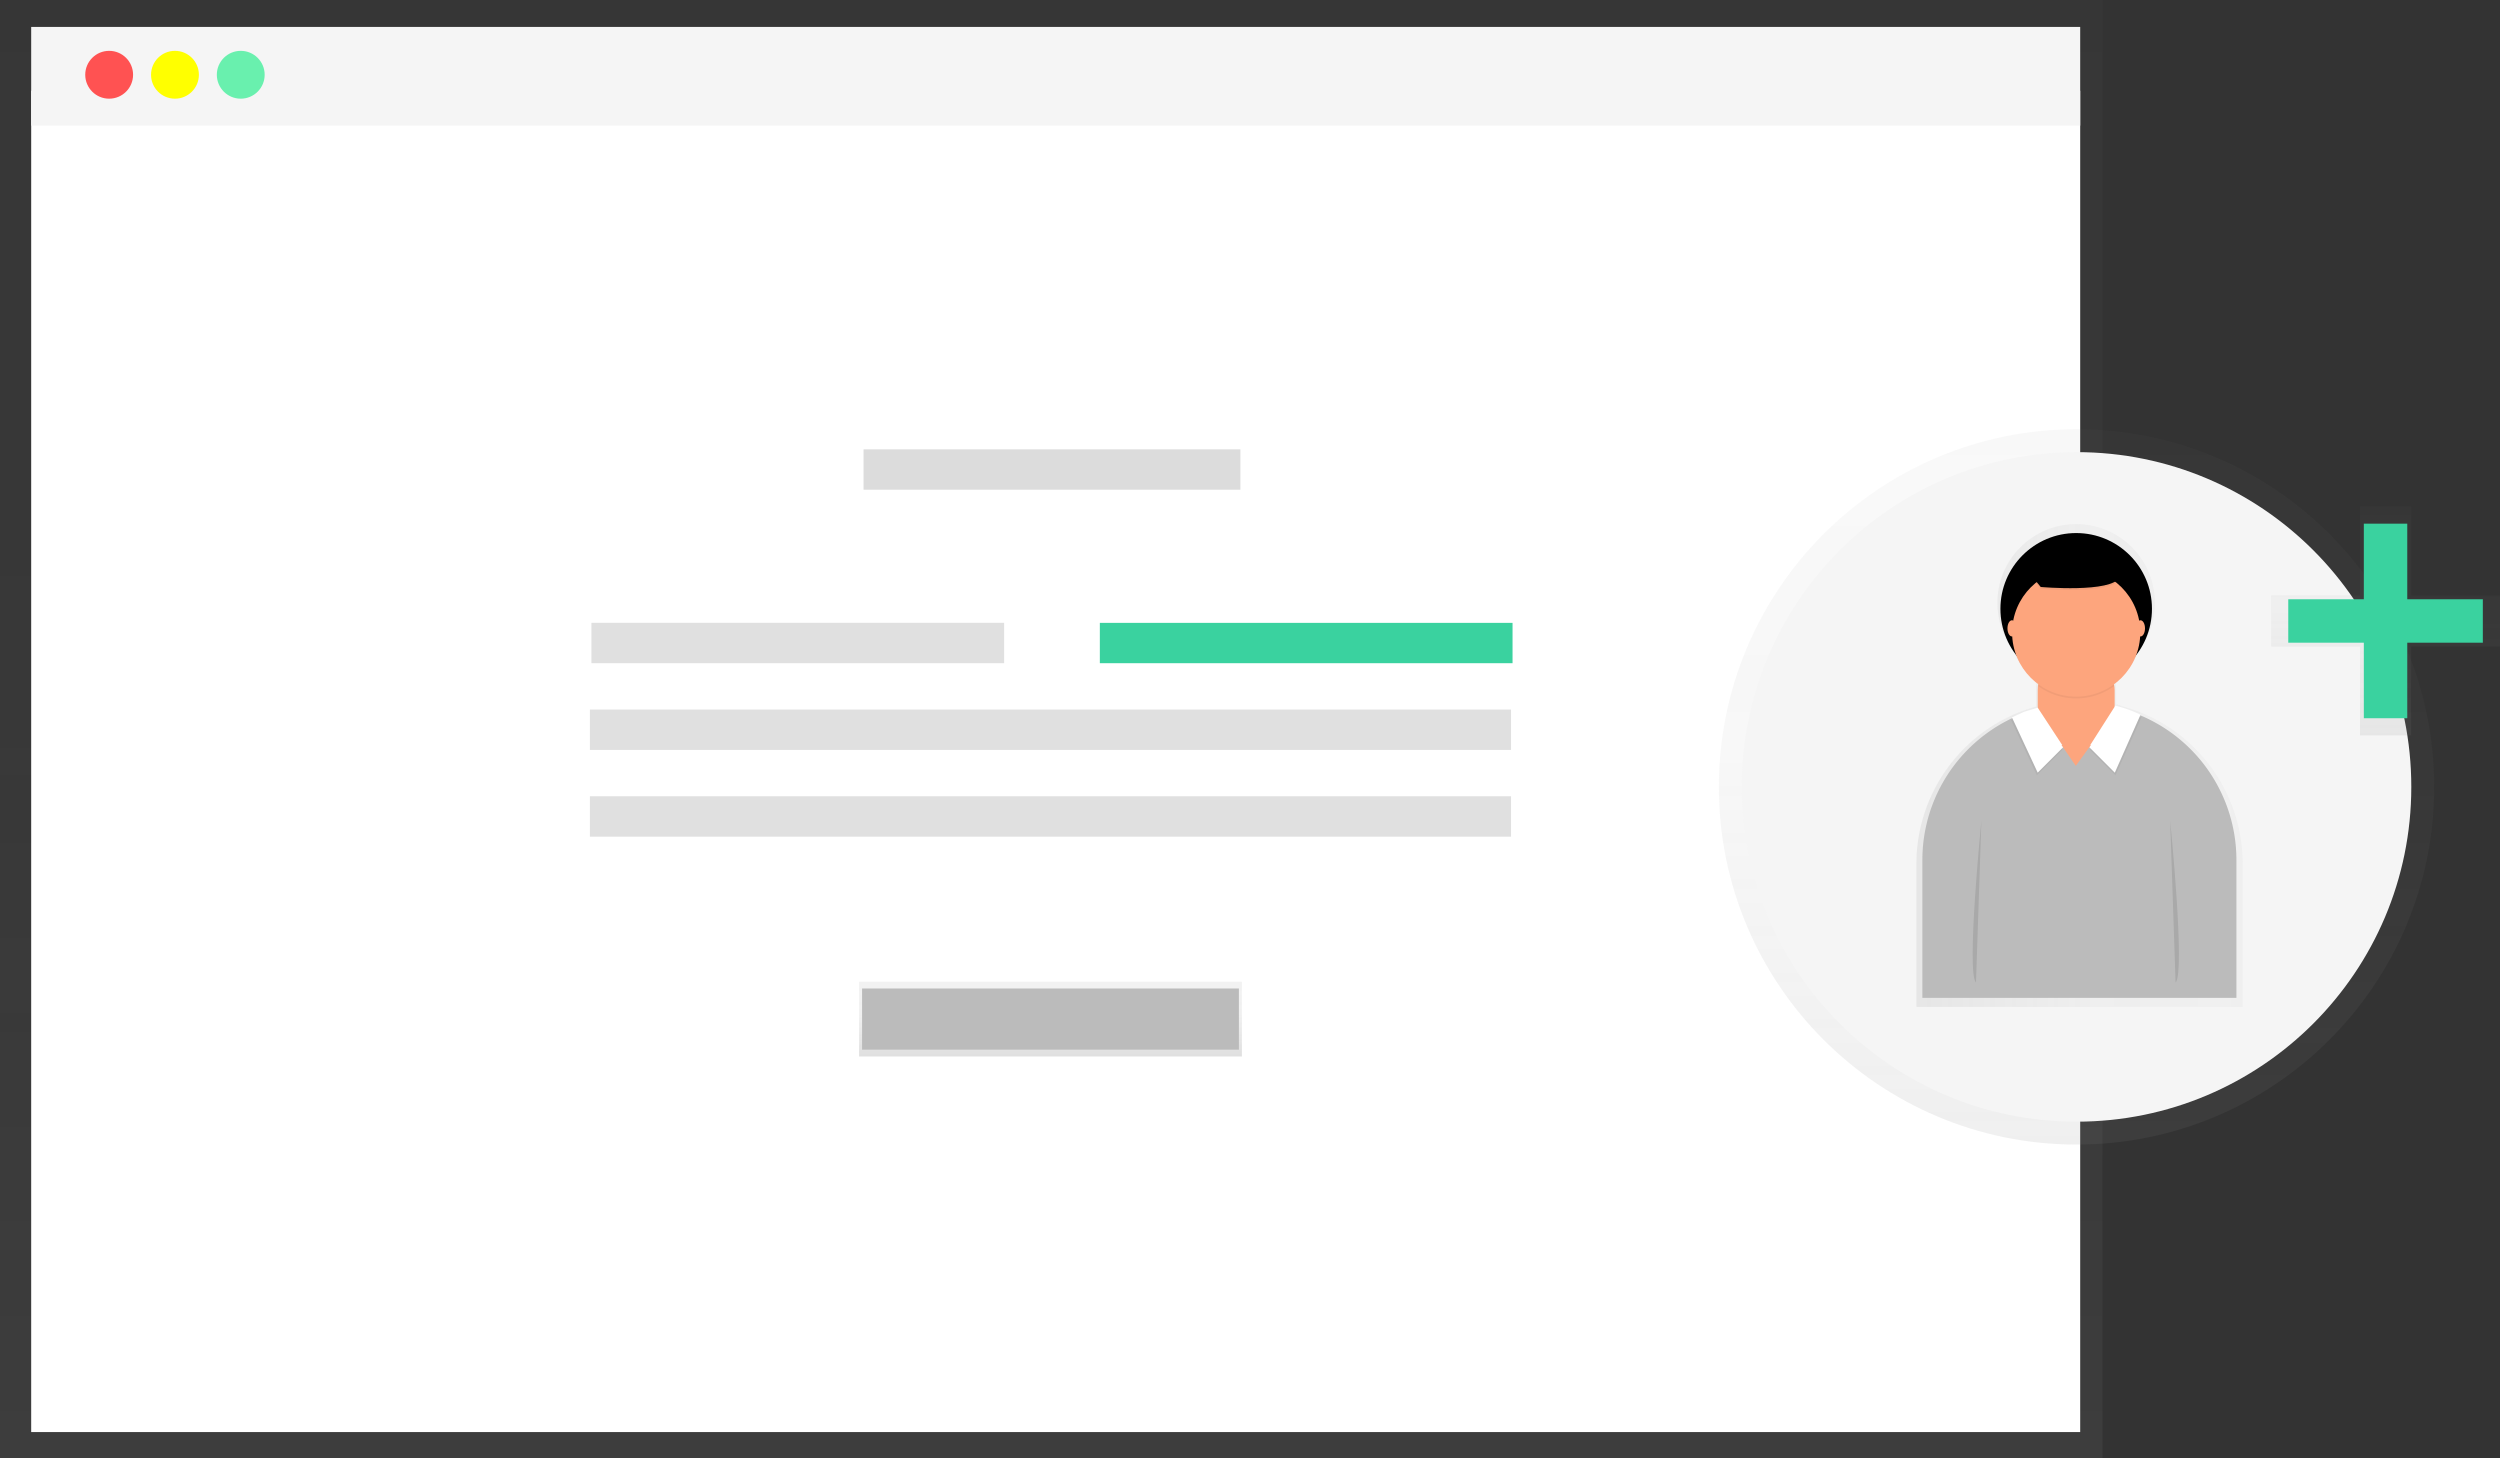 <svg data-name="Layer 1" xmlns="http://www.w3.org/2000/svg" xmlns:xlink="http://www.w3.org/1999/xlink" width="873.74" height="509.56"><rect width="100%" height="100%" fill="#333333" stroke="none"/><defs><linearGradient id="a" x1="367.4" y1="509.56" x2="367.4" gradientUnits="userSpaceOnUse"><stop offset="0" stop-color="gray" stop-opacity=".25"/><stop offset=".54" stop-color="gray" stop-opacity=".12"/><stop offset="1" stop-color="gray" stop-opacity=".1"/></linearGradient><linearGradient id="b" x1="367.14" y1="369.23" x2="367.14" y2="343.1" xlink:href="#a"/><linearGradient id="c" x1="725.74" y1="400.02" x2="725.74" y2="150.02" xlink:href="#a"/><linearGradient id="d" x1="832.87" y1="462.75" x2="946.87" y2="462.75" xlink:href="#a"/><linearGradient id="e" x1="833.74" y1="257.02" x2="833.74" y2="177.02" xlink:href="#a"/></defs><path fill="url(#a)" d="M0 0v509.56h734.81V0H0z" opacity=".5"/><path fill="#fff" d="M10.9 31.71h716.12V500.5H10.9z"/><path fill="#f5f5f5" d="M10.9 9.41h716.12V43.9H10.9z"/><circle cx="38.15" cy="26.13" r="8.36" fill="#ff5252"/><circle cx="61.15" cy="26.13" r="8.36" fill="#ff0"/><circle cx="84.14" cy="26.13" r="8.36" fill="#69f0ae"/><path fill="#bbb" opacity=".5" d="M301.81 157.05h131.7v14.11h-131.7z"/><path fill="#e0e0e0" d="M206.7 217.67h144.24v14.11H206.7z"/><path fill="#3ad29f" d="M528.63 231.79H384.39v-14.11h144.24z"/><path fill="#e0e0e0" d="M206.17 247.98H528.1v14.11H206.17zM206.17 278.3H528.1v14.11H206.17z"/><path fill="url(#b)" d="M300.25 343.1h133.79v26.13H300.25z"/><path fill="#bbb" d="M301.29 345.48h131.7v21.38h-131.7z"/><circle cx="725.74" cy="275.02" r="125" fill="url(#c)" opacity=".5"/><circle cx="725.74" cy="275.02" r="117" fill="#f5f5f5"/><path d="M905.18 442.17l-2.25-.8-.12.2h-.13v-6.1a14.06 14.06 0 0 0-.17-2.2 23.33 23.33 0 0 0 8-10.56 27.51 27.51 0 1 0-43.57 0 23.33 23.33 0 0 0 8 10.56 14.06 14.06 0 0 0-.17 2.2v6.68a57 57 0 0 0-41.86 55v50h114v-50a57 57 0 0 0-41.73-54.98z" transform="translate(-163.13 -195.22)" fill="url(#d)" opacity=".5"/><path d="M726.74 245.71a54.88 54.88 0 0 1 54.88 54.88v48.16H671.86v-48.16a54.88 54.88 0 0 1 54.88-54.88z" fill="#bbb"/><rect x="712.18" y="227.8" width="26.88" height="33.6" rx="13.44" ry="13.44" fill="#fda57d"/><path opacity=".05" d="M702.86 251.66l9.01 19.32 8.96-8.96-8.96-13.72-9.01 3.36z"/><path d="M703.17 250.72l9 19.32 9-9-9-13.72-4.12 1.26a10.33 10.33 0 0 0-1.18.44z" fill="#fff"/><path opacity=".05" d="M748.42 250.72l-9.05 20.26-8.96-8.96 9.21-14.45 8.8 3.15z"/><path d="M748.11 249.78l-9 20.27-9-9 9.21-14.45 1.69.48a44.93 44.93 0 0 1 5.35 1.91z" fill="#fff"/><path fill="#fda57d" d="M720.47 260.37l5.01 7.31 5.29-7.31h-10.3z"/><path d="M692.49 286.85s-5.34 53.1-1.89 56.56M758.47 286.85s5.34 53.1 1.89 56.56" opacity=".1"/><path d="M725.62 244.1a22.29 22.29 0 0 0 13.25-4.32 13.44 13.44 0 0 0-13.27-11.32 13.44 13.44 0 0 0-13.25 11.32 22.29 22.29 0 0 0 13.27 4.32z" opacity=".05"/><circle cx="725.62" cy="212.78" r="26.48"/><circle cx="725.62" cy="221.08" r="22.4" fill="#fda57d"/><path d="M707.57 198.87l5.66 6.91s24.82 2.2 27.65-3.46-16.34-9.74-16.34-9.74z" opacity=".05"/><path d="M707.57 198.24l5.66 6.91s24.82 2.2 27.65-3.46-16.34-9.74-16.34-9.74z"/><ellipse cx="703.17" cy="219.61" rx="1.57" ry="2.83" fill="#fda57d"/><ellipse cx="748.1" cy="219.61" rx="1.57" ry="2.83" fill="#fda57d"/><path fill="url(#e)" d="M873.74 208.09h-31.07v-31.06h-17.86v31.06h-31.07v17.87h31.07v31.06h17.86v-31.06h31.07v-17.87z" opacity=".5"/><path fill="#3ad29f" d="M826.15 183.02h15.18v68h-15.18z"/><path fill="#3ad29f" d="M867.74 209.44v15.18h-68v-15.18z"/></svg>
